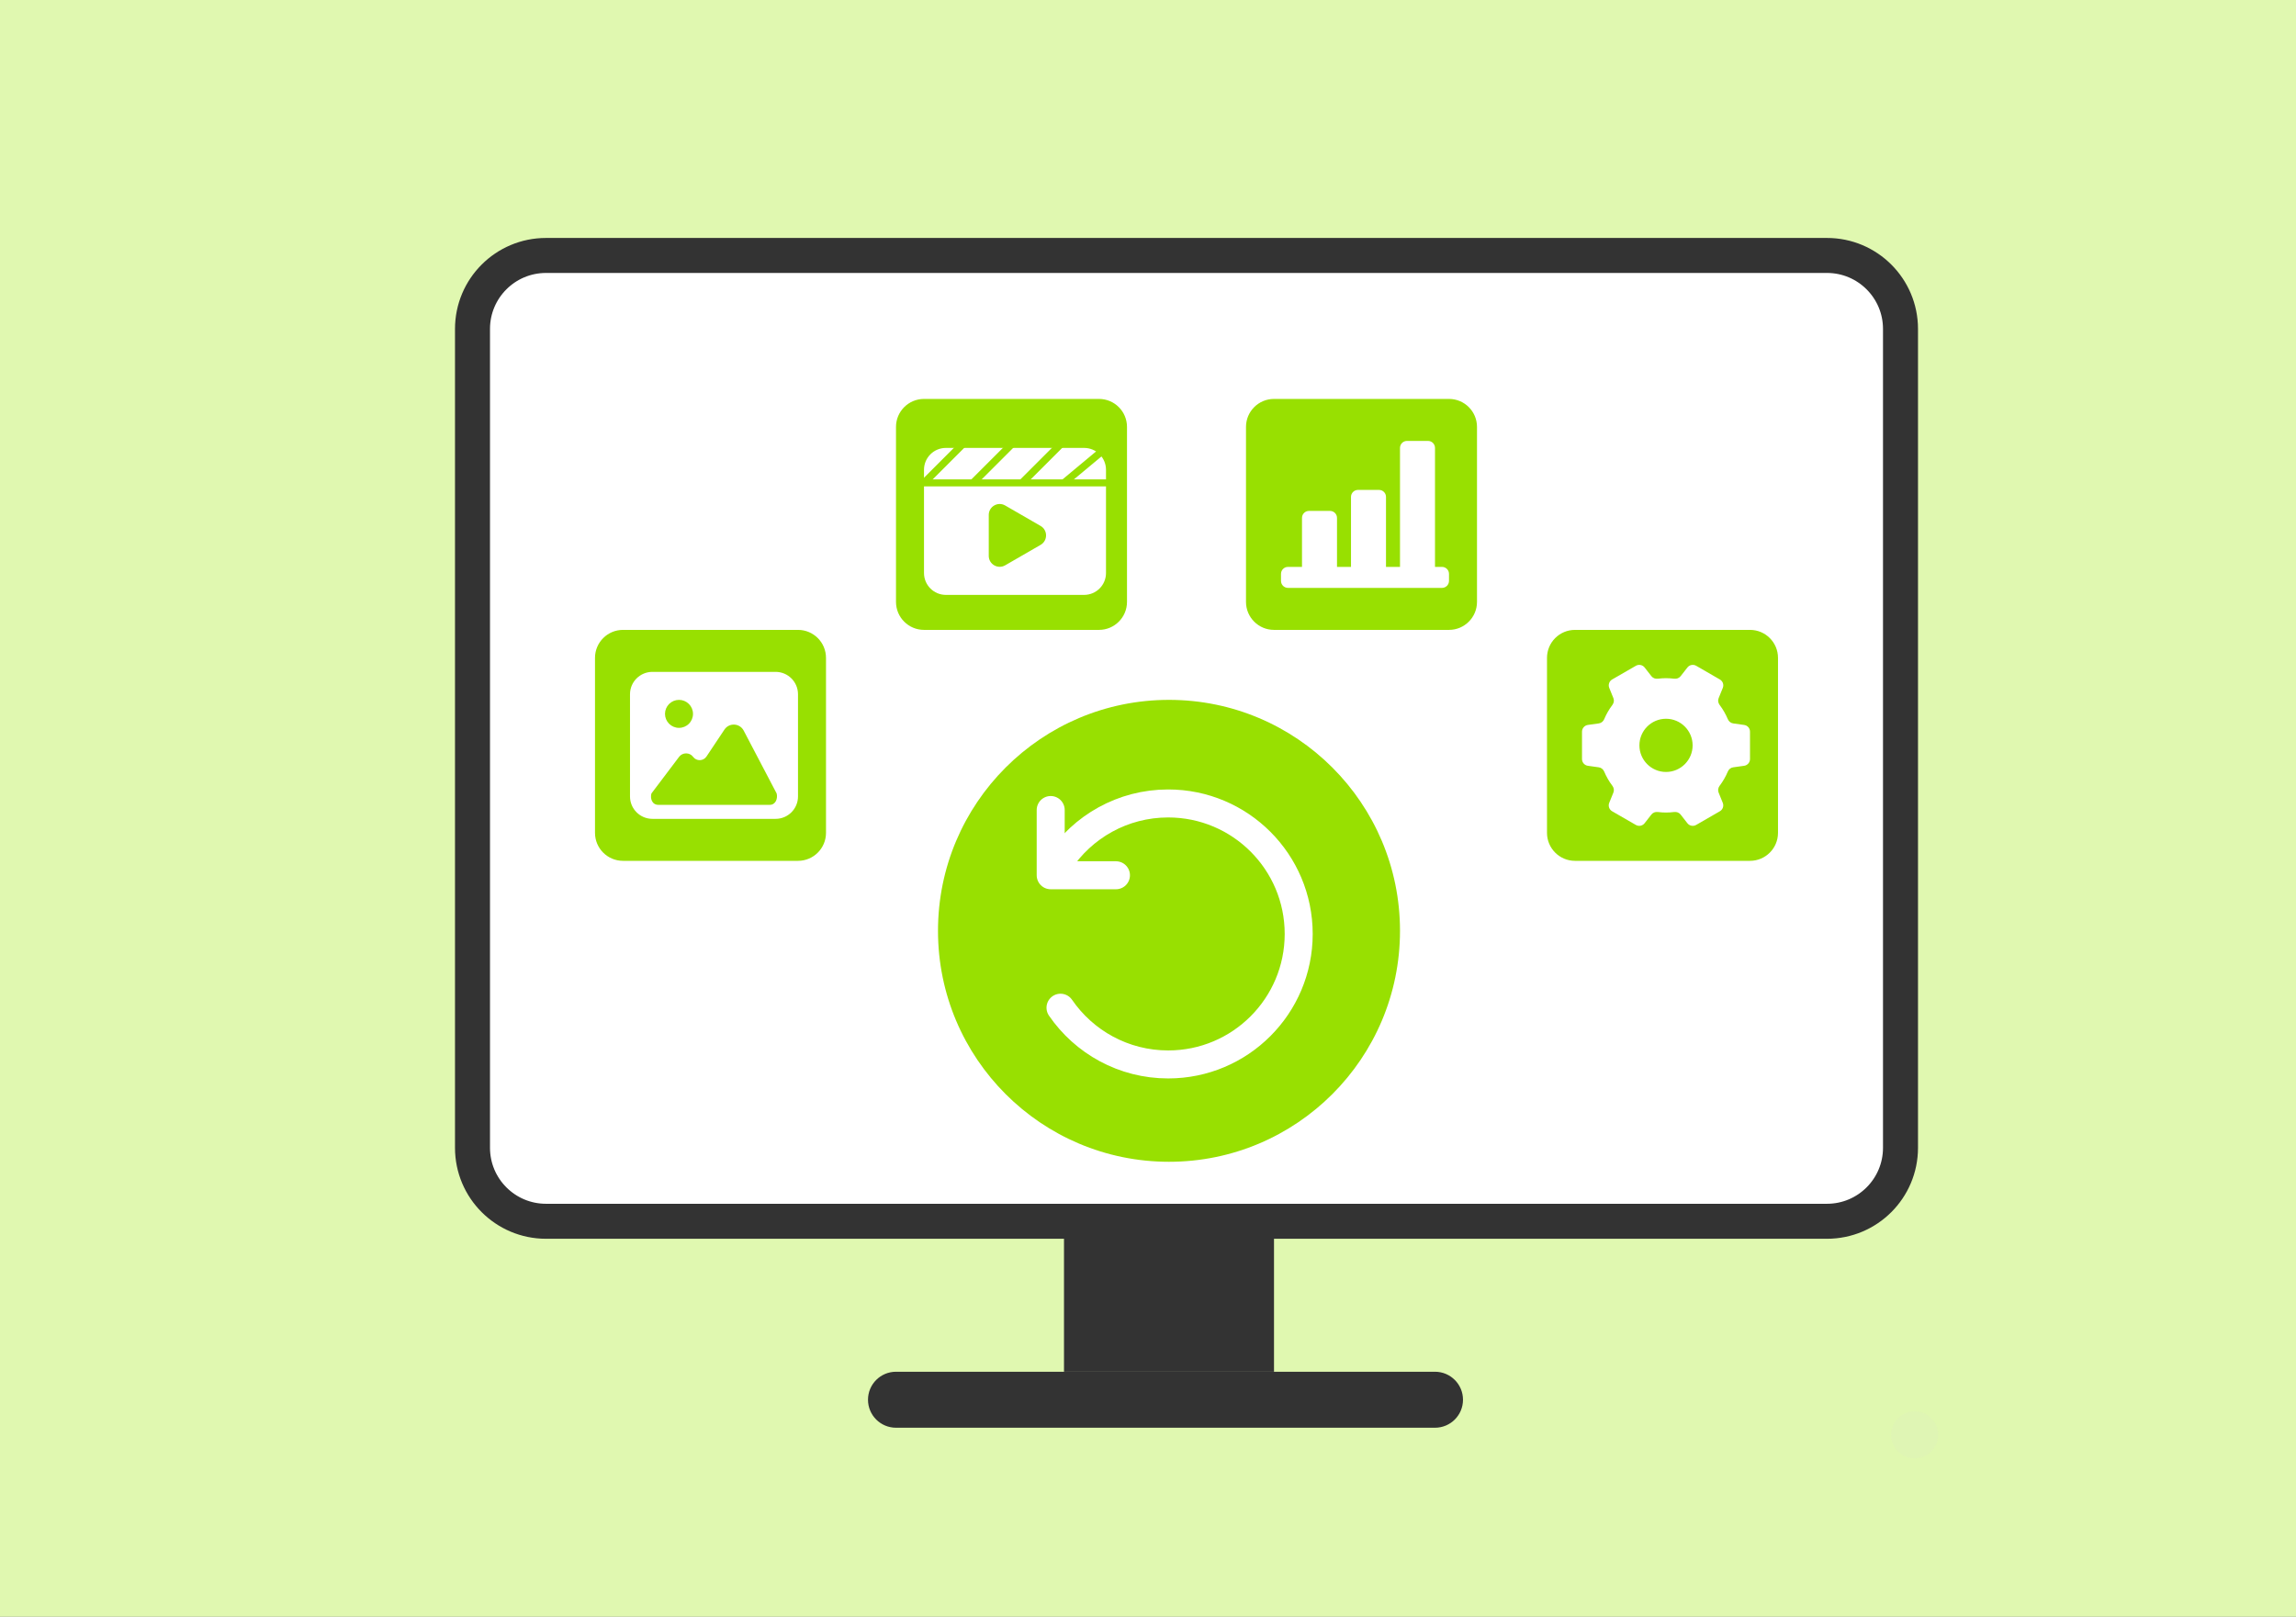 <svg width="328" height="231" viewBox="0 0 328 231" fill="none" xmlns="http://www.w3.org/2000/svg">
<rect x="0" y="0" width="328" height="231" fill="#808080" stroke="none"/>
<g clip-path="url(#clip0_6280_1959)">
<path d="M328 0H0V231H328V0Z" fill="#E0F8B0"/>
<path opacity="0.1" d="M273.52 208.379C275.376 208.379 276.881 206.874 276.881 205.018C276.881 203.161 275.376 201.656 273.52 201.656C271.663 201.656 270.158 203.161 270.158 205.018C270.158 206.874 271.663 208.379 273.52 208.379Z" fill="#D9D9D9"/>
<path d="M261 36.5H78C72.201 36.5 67.5 41.201 67.5 47V164C67.5 169.799 72.201 174.5 78 174.5H261C266.799 174.5 271.5 169.799 271.5 164V47C271.5 41.201 266.799 36.5 261 36.5Z" fill="white" stroke="#333333" stroke-width="5"/>
<path d="M182 174H152V196H182V174Z" fill="#333333"/>
<path d="M205 196H128C125.791 196 124 197.791 124 200C124 202.209 125.791 204 128 204H205C207.209 204 209 202.209 209 200C209 197.791 207.209 196 205 196Z" fill="#333333"/>
<path d="M167 166C185.225 166 200 151.225 200 133C200 114.775 185.225 100 167 100C148.775 100 134 114.775 134 133C134 151.225 148.775 166 167 166Z" fill="#98E001"/>
<path d="M150.1 115.738V125.061H159.422" stroke="white" stroke-width="4" stroke-linecap="round" stroke-linejoin="round"/>
<path d="M151.309 123.191C154.644 118.136 160.374 114.801 166.883 114.801C177.181 114.801 185.528 123.149 185.528 133.446C185.528 143.744 177.181 152.091 166.883 152.091C160.497 152.091 154.861 148.881 151.501 143.986" stroke="white" stroke-width="4" stroke-linecap="round"/>
<path d="M114 90H89C86.791 90 85 91.791 85 94V119C85 121.209 86.791 123 89 123H114C116.209 123 118 121.209 118 119V94C118 91.791 116.209 90 114 90Z" fill="#98E001"/>
<path fill-rule="evenodd" clip-rule="evenodd" d="M110.8 117C112.567 117 114 115.567 114 113.8V99.2C114 97.433 112.567 96 110.8 96H93.2C91.433 96 90 97.433 90 99.2V113.8C90 115.567 91.433 117 93.2 117H107.455H110.8ZM103.001 115H94.054C93.132 115 92.864 114.065 93.06 113.376C94.88 110.973 96.2 109.225 97.019 108.133C97.508 107.483 98.531 107.483 99.013 108.139C99.493 108.792 100.476 108.769 100.926 108.094L103.491 104.245C104.165 103.234 105.676 103.313 106.24 104.389L110.95 113.376C111.126 114.04 110.847 115 109.956 115H103.001ZM98.414 103.414C98.789 103.039 99 102.53 99 102C99 101.47 98.789 100.961 98.414 100.586C98.039 100.211 97.53 100 97 100C96.47 100 95.961 100.211 95.586 100.586C95.211 100.961 95 101.47 95 102C95 102.53 95.211 103.039 95.586 103.414C95.961 103.789 96.47 104 97 104C97.53 104 98.039 103.789 98.414 103.414Z" fill="white"/>
<path d="M157 57H132C129.791 57 128 58.791 128 61V86C128 88.209 129.791 90 132 90H157C159.209 90 161 88.209 161 86V61C161 58.791 159.209 57 157 57Z" fill="#98E001"/>
<path d="M154.874 64H135.126C133.399 64 132 65.399 132 67.126V81.874C132 83.601 133.399 85 135.126 85H154.874C156.601 85 158 83.601 158 81.874V67.126C158 65.399 156.601 64 154.874 64Z" fill="white"/>
<path d="M159 68.496H131V69.496H159V68.496Z" fill="#98E001"/>
<path d="M158 64L152 69" stroke="#98E001" stroke-width="1.042"/>
<path d="M152 63L146 69" stroke="#98E001" stroke-width="1.042"/>
<path d="M145 63L139 69" stroke="#98E001" stroke-width="1.042"/>
<path d="M138 63L132 69" stroke="#98E001" stroke-width="1.042"/>
<path d="M148.656 75.147C149.698 75.748 149.698 77.252 148.656 77.854L143.594 80.776C142.552 81.377 141.25 80.626 141.25 79.422V73.578C141.25 72.375 142.552 71.623 143.594 72.224L148.656 75.147Z" fill="#98E001"/>
<path d="M207 57H182C179.791 57 178 58.791 178 61V86C178 88.209 179.791 90 182 90H207C209.209 90 211 88.209 211 86V61C211 58.791 209.209 57 207 57Z" fill="#98E001"/>
<path d="M206 81H184C183.448 81 183 81.448 183 82V83C183 83.552 183.448 84 184 84H206C206.552 84 207 83.552 207 83V82C207 81.448 206.552 81 206 81Z" fill="white"/>
<path d="M190 73H187C186.448 73 186 73.448 186 74V82C186 82.552 186.448 83 187 83H190C190.552 83 191 82.552 191 82V74C191 73.448 190.552 73 190 73Z" fill="white"/>
<path d="M197 70H194C193.448 70 193 70.448 193 71V81C193 81.552 193.448 82 194 82H197C197.552 82 198 81.552 198 81V71C198 70.448 197.552 70 197 70Z" fill="white"/>
<path d="M204 63H201C200.448 63 200 63.448 200 64V81C200 81.552 200.448 82 201 82H204C204.552 82 205 81.552 205 81V64C205 63.448 204.552 63 204 63Z" fill="white"/>
<path d="M250 90H225C222.791 90 221 91.791 221 94V119C221 121.209 222.791 123 225 123H250C252.209 123 254 121.209 254 119V94C254 91.791 252.209 90 250 90Z" fill="#98E001"/>
<path d="M249.165 103.584L247.6 103.365C247.253 103.316 246.971 103.081 246.834 102.761C246.525 102.03 246.131 101.346 245.661 100.723C245.45 100.443 245.387 100.08 245.518 99.757L246.112 98.293C246.295 97.845 246.118 97.328 245.696 97.087L242.312 95.131C241.891 94.888 241.357 94.992 241.059 95.374L240.09 96.614C239.874 96.893 239.524 97.021 239.174 96.978C238.791 96.928 238.399 96.901 238.003 96.901C237.606 96.901 237.215 96.928 236.832 96.978C236.482 97.021 236.131 96.893 235.915 96.614L234.947 95.374C234.648 94.992 234.115 94.888 233.694 95.131L230.309 97.084C229.888 97.328 229.713 97.842 229.893 98.291L230.487 99.754C230.618 100.08 230.555 100.441 230.345 100.72C229.874 101.343 229.477 102.027 229.171 102.758C229.034 103.081 228.752 103.316 228.405 103.362L226.84 103.581C226.358 103.65 226 104.06 226 104.547V108.456C226 108.94 226.358 109.35 226.837 109.419L228.402 109.638C228.75 109.687 229.031 109.922 229.168 110.242C229.477 110.973 229.871 111.657 230.342 112.28C230.553 112.559 230.616 112.923 230.484 113.246L229.891 114.709C229.707 115.158 229.885 115.675 230.306 115.916L233.691 117.869C234.112 118.112 234.646 118.008 234.944 117.625L235.912 116.386C236.129 116.107 236.479 115.979 236.829 116.022C237.212 116.072 237.603 116.099 238 116.099C238.397 116.099 238.788 116.072 239.171 116.022C239.521 115.979 239.871 116.107 240.088 116.386L241.056 117.625C241.354 118.008 241.888 118.112 242.309 117.869L245.694 115.916C246.115 115.672 246.29 115.158 246.109 114.709L245.516 113.246C245.384 112.923 245.447 112.559 245.658 112.28C246.129 111.657 246.525 110.973 246.832 110.242C246.968 109.919 247.25 109.684 247.598 109.638L249.163 109.419C249.644 109.35 250 108.94 250 108.456V104.547C250.005 104.06 249.647 103.65 249.165 103.584ZM238.003 110.3C235.904 110.3 234.202 108.598 234.202 106.5C234.202 104.402 235.904 102.7 238.003 102.7C240.101 102.7 241.803 104.402 241.803 106.5C241.803 108.598 240.101 110.3 238.003 110.3Z" fill="white"/>
</g>
<defs>
<clipPath id="clip0_6280_1959">
<rect width="328" height="231" fill="white"/>
</clipPath>
</defs>
</svg>
